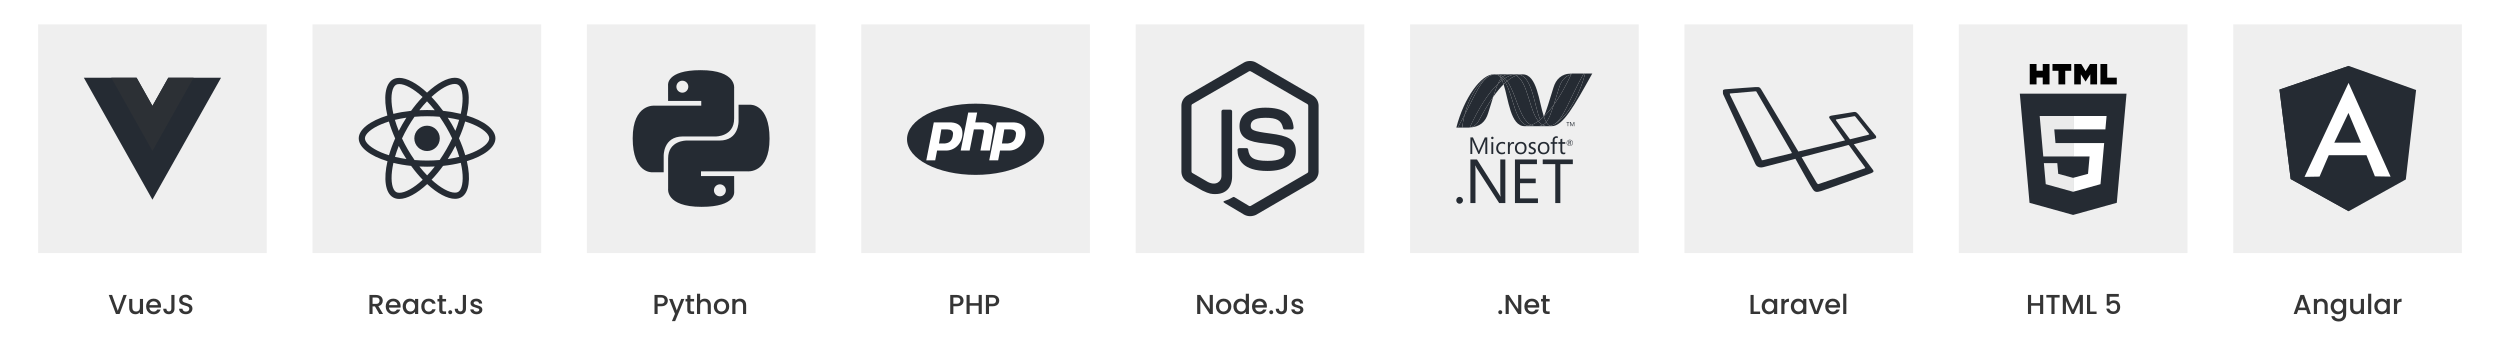 <svg width="1640" height="228" viewBox="0 0 1640 228" fill="none" xmlns="http://www.w3.org/2000/svg">
<rect width="1640" height="228" fill="white"/>
<rect x="25" y="16" width="150" height="150" fill="#EFEFEF"/>
<rect x="205" y="16" width="150" height="150" fill="#EFEFEF"/>
<rect x="385" y="16" width="150" height="150" fill="#EFEFEF"/>
<rect x="565" y="16" width="150" height="150" fill="#EFEFEF"/>
<rect x="745" y="16" width="150" height="150" fill="#EFEFEF"/>
<rect x="925" y="16" width="150" height="150" fill="#EFEFEF"/>
<rect x="1105" y="16" width="150" height="150" fill="#EFEFEF"/>
<rect x="1285" y="16" width="150" height="150" fill="#EFEFEF"/>
<rect x="1465" y="16" width="150" height="150" fill="#EFEFEF"/>
<g clip-path="url(#clip0_60_717)">
<path d="M110.393 51L100 69.475L89.607 51H55L100 131L145 51H110.393Z" fill="#252B33"/>
<path d="M110.393 51L100 69.475L89.607 51H73L100 98.998L127 51H110.393Z" fill="#2C3035"/>
</g>
<path d="M83.132 193.49L78.434 206H76.058L71.342 193.49H73.538L77.246 203.894L80.972 193.49H83.132ZM93.83 196.082V206H91.778V204.83C91.454 205.238 91.028 205.562 90.5 205.802C89.984 206.03 89.432 206.144 88.844 206.144C88.064 206.144 87.362 205.982 86.738 205.658C86.126 205.334 85.64 204.854 85.28 204.218C84.932 203.582 84.758 202.814 84.758 201.914V196.082H86.792V201.608C86.792 202.496 87.014 203.18 87.458 203.66C87.902 204.128 88.508 204.362 89.276 204.362C90.044 204.362 90.65 204.128 91.094 203.66C91.55 203.18 91.778 202.496 91.778 201.608V196.082H93.83ZM105.628 200.798C105.628 201.17 105.604 201.506 105.556 201.806H97.978C98.037 202.598 98.332 203.234 98.859 203.714C99.388 204.194 100.036 204.434 100.804 204.434C101.908 204.434 102.688 203.972 103.144 203.048H105.357C105.058 203.96 104.512 204.71 103.72 205.298C102.94 205.874 101.968 206.162 100.804 206.162C99.856 206.162 99.004 205.952 98.248 205.532C97.504 205.1 96.915 204.5 96.484 203.732C96.064 202.952 95.853 202.052 95.853 201.032C95.853 200.012 96.058 199.118 96.466 198.35C96.885 197.57 97.468 196.97 98.212 196.55C98.968 196.13 99.832 195.92 100.804 195.92C101.74 195.92 102.574 196.124 103.306 196.532C104.038 196.94 104.608 197.516 105.016 198.26C105.424 198.992 105.628 199.838 105.628 200.798ZM103.486 200.15C103.474 199.394 103.204 198.788 102.676 198.332C102.148 197.876 101.494 197.648 100.714 197.648C100.006 197.648 99.4 197.876 98.895 198.332C98.391 198.776 98.091 199.382 97.996 200.15H103.486ZM114.469 193.49V202.508C114.469 203.624 114.127 204.506 113.443 205.154C112.771 205.802 111.883 206.126 110.779 206.126C109.675 206.126 108.781 205.802 108.097 205.154C107.425 204.506 107.089 203.624 107.089 202.508H109.159C109.171 203.06 109.309 203.498 109.573 203.822C109.849 204.146 110.251 204.308 110.779 204.308C111.307 204.308 111.709 204.146 111.985 203.822C112.261 203.486 112.399 203.048 112.399 202.508V193.49H114.469ZM121.929 206.126C121.089 206.126 120.333 205.982 119.661 205.694C118.989 205.394 118.461 204.974 118.077 204.434C117.693 203.894 117.501 203.264 117.501 202.544H119.697C119.745 203.084 119.955 203.528 120.327 203.876C120.711 204.224 121.245 204.398 121.929 204.398C122.637 204.398 123.189 204.23 123.585 203.894C123.981 203.546 124.179 203.102 124.179 202.562C124.179 202.142 124.053 201.8 123.801 201.536C123.561 201.272 123.255 201.068 122.883 200.924C122.523 200.78 122.019 200.624 121.371 200.456C120.555 200.24 119.889 200.024 119.373 199.808C118.869 199.58 118.437 199.232 118.077 198.764C117.717 198.296 117.537 197.672 117.537 196.892C117.537 196.172 117.717 195.542 118.077 195.002C118.437 194.462 118.941 194.048 119.589 193.76C120.237 193.472 120.987 193.328 121.839 193.328C123.051 193.328 124.041 193.634 124.809 194.246C125.589 194.846 126.021 195.674 126.105 196.73H123.837C123.801 196.274 123.585 195.884 123.189 195.56C122.793 195.236 122.271 195.074 121.623 195.074C121.035 195.074 120.555 195.224 120.183 195.524C119.811 195.824 119.625 196.256 119.625 196.82C119.625 197.204 119.739 197.522 119.967 197.774C120.207 198.014 120.507 198.206 120.867 198.35C121.227 198.494 121.719 198.65 122.343 198.818C123.171 199.046 123.843 199.274 124.359 199.502C124.887 199.73 125.331 200.084 125.691 200.564C126.063 201.032 126.249 201.662 126.249 202.454C126.249 203.09 126.075 203.69 125.727 204.254C125.391 204.818 124.893 205.274 124.233 205.622C123.585 205.958 122.817 206.126 121.929 206.126Z" fill="#353535"/>
<path d="M248.848 206L245.968 200.996H244.402V206H242.35V193.49H246.67C247.63 193.49 248.44 193.658 249.1 193.994C249.772 194.33 250.27 194.78 250.594 195.344C250.93 195.908 251.098 196.538 251.098 197.234C251.098 198.05 250.858 198.794 250.378 199.466C249.91 200.126 249.184 200.576 248.2 200.816L251.296 206H248.848ZM244.402 199.358H246.67C247.438 199.358 248.014 199.166 248.398 198.782C248.794 198.398 248.992 197.882 248.992 197.234C248.992 196.586 248.8 196.082 248.416 195.722C248.032 195.35 247.45 195.164 246.67 195.164H244.402V199.358ZM262.813 200.798C262.813 201.17 262.789 201.506 262.741 201.806H255.163C255.223 202.598 255.517 203.234 256.045 203.714C256.573 204.194 257.221 204.434 257.989 204.434C259.093 204.434 259.873 203.972 260.329 203.048H262.543C262.243 203.96 261.697 204.71 260.905 205.298C260.125 205.874 259.153 206.162 257.989 206.162C257.041 206.162 256.189 205.952 255.433 205.532C254.689 205.1 254.101 204.5 253.669 203.732C253.249 202.952 253.039 202.052 253.039 201.032C253.039 200.012 253.243 199.118 253.651 198.35C254.071 197.57 254.653 196.97 255.397 196.55C256.153 196.13 257.017 195.92 257.989 195.92C258.925 195.92 259.759 196.124 260.491 196.532C261.223 196.94 261.793 197.516 262.201 198.26C262.609 198.992 262.813 199.838 262.813 200.798ZM260.671 200.15C260.659 199.394 260.389 198.788 259.861 198.332C259.333 197.876 258.679 197.648 257.899 197.648C257.191 197.648 256.585 197.876 256.081 198.332C255.577 198.776 255.277 199.382 255.181 200.15H260.671ZM264.148 200.996C264.148 200 264.352 199.118 264.76 198.35C265.18 197.582 265.744 196.988 266.452 196.568C267.172 196.136 267.964 195.92 268.828 195.92C269.608 195.92 270.286 196.076 270.862 196.388C271.45 196.688 271.918 197.066 272.266 197.522V196.082H274.336V206H272.266V204.524C271.918 204.992 271.444 205.382 270.844 205.694C270.244 206.006 269.56 206.162 268.792 206.162C267.94 206.162 267.16 205.946 266.452 205.514C265.744 205.07 265.18 204.458 264.76 203.678C264.352 202.886 264.148 201.992 264.148 200.996ZM272.266 201.032C272.266 200.348 272.122 199.754 271.834 199.25C271.558 198.746 271.192 198.362 270.736 198.098C270.28 197.834 269.788 197.702 269.26 197.702C268.732 197.702 268.24 197.834 267.784 198.098C267.328 198.35 266.956 198.728 266.668 199.232C266.392 199.724 266.254 200.312 266.254 200.996C266.254 201.68 266.392 202.28 266.668 202.796C266.956 203.312 267.328 203.708 267.784 203.984C268.252 204.248 268.744 204.38 269.26 204.38C269.788 204.38 270.28 204.248 270.736 203.984C271.192 203.72 271.558 203.336 271.834 202.832C272.122 202.316 272.266 201.716 272.266 201.032ZM276.348 201.032C276.348 200.012 276.552 199.118 276.96 198.35C277.38 197.57 277.956 196.97 278.688 196.55C279.42 196.13 280.26 195.92 281.208 195.92C282.408 195.92 283.398 196.208 284.178 196.784C284.97 197.348 285.504 198.158 285.78 199.214H283.566C283.386 198.722 283.098 198.338 282.702 198.062C282.306 197.786 281.808 197.648 281.208 197.648C280.368 197.648 279.696 197.948 279.192 198.548C278.7 199.136 278.454 199.964 278.454 201.032C278.454 202.1 278.7 202.934 279.192 203.534C279.696 204.134 280.368 204.434 281.208 204.434C282.396 204.434 283.182 203.912 283.566 202.868H285.78C285.492 203.876 284.952 204.68 284.16 205.28C283.368 205.868 282.384 206.162 281.208 206.162C280.26 206.162 279.42 205.952 278.688 205.532C277.956 205.1 277.38 204.5 276.96 203.732C276.552 202.952 276.348 202.052 276.348 201.032ZM290.219 197.756V203.246C290.219 203.618 290.303 203.888 290.471 204.056C290.651 204.212 290.951 204.29 291.371 204.29H292.631V206H291.011C290.087 206 289.379 205.784 288.887 205.352C288.395 204.92 288.149 204.218 288.149 203.246V197.756H286.979V196.082H288.149V193.616H290.219V196.082H292.631V197.756H290.219ZM295.35 206.126C294.978 206.126 294.666 206 294.414 205.748C294.162 205.496 294.036 205.184 294.036 204.812C294.036 204.44 294.162 204.128 294.414 203.876C294.666 203.624 294.978 203.498 295.35 203.498C295.71 203.498 296.016 203.624 296.268 203.876C296.52 204.128 296.646 204.44 296.646 204.812C296.646 205.184 296.52 205.496 296.268 205.748C296.016 206 295.71 206.126 295.35 206.126ZM305.686 193.49V202.508C305.686 203.624 305.344 204.506 304.66 205.154C303.988 205.802 303.1 206.126 301.996 206.126C300.892 206.126 299.998 205.802 299.314 205.154C298.642 204.506 298.306 203.624 298.306 202.508H300.376C300.388 203.06 300.526 203.498 300.79 203.822C301.066 204.146 301.468 204.308 301.996 204.308C302.524 204.308 302.926 204.146 303.202 203.822C303.478 203.486 303.616 203.048 303.616 202.508V193.49H305.686ZM312.624 206.162C311.844 206.162 311.142 206.024 310.518 205.748C309.906 205.46 309.42 205.076 309.06 204.596C308.7 204.104 308.508 203.558 308.484 202.958H310.608C310.644 203.378 310.842 203.732 311.202 204.02C311.574 204.296 312.036 204.434 312.588 204.434C313.164 204.434 313.608 204.326 313.92 204.11C314.244 203.882 314.406 203.594 314.406 203.246C314.406 202.874 314.226 202.598 313.866 202.418C313.518 202.238 312.96 202.04 312.192 201.824C311.448 201.62 310.842 201.422 310.374 201.23C309.906 201.038 309.498 200.744 309.15 200.348C308.814 199.952 308.646 199.43 308.646 198.782C308.646 198.254 308.802 197.774 309.114 197.342C309.426 196.898 309.87 196.55 310.446 196.298C311.034 196.046 311.706 195.92 312.462 195.92C313.59 195.92 314.496 196.208 315.18 196.784C315.876 197.348 316.248 198.122 316.296 199.106H314.244C314.208 198.662 314.028 198.308 313.704 198.044C313.38 197.78 312.942 197.648 312.39 197.648C311.85 197.648 311.436 197.75 311.148 197.954C310.86 198.158 310.716 198.428 310.716 198.764C310.716 199.028 310.812 199.25 311.004 199.43C311.196 199.61 311.43 199.754 311.706 199.862C311.982 199.958 312.39 200.084 312.93 200.24C313.65 200.432 314.238 200.63 314.694 200.834C315.162 201.026 315.564 201.314 315.9 201.698C316.236 202.082 316.41 202.592 316.422 203.228C316.422 203.792 316.266 204.296 315.954 204.74C315.642 205.184 315.198 205.532 314.622 205.784C314.058 206.036 313.392 206.162 312.624 206.162Z" fill="#353535"/>
<path d="M438.098 197.216C438.098 197.852 437.948 198.452 437.648 199.016C437.348 199.58 436.868 200.042 436.208 200.402C435.548 200.75 434.702 200.924 433.67 200.924H431.402V206H429.35V193.49H433.67C434.63 193.49 435.44 193.658 436.1 193.994C436.772 194.318 437.27 194.762 437.594 195.326C437.93 195.89 438.098 196.52 438.098 197.216ZM433.67 199.25C434.45 199.25 435.032 199.076 435.416 198.728C435.8 198.368 435.992 197.864 435.992 197.216C435.992 195.848 435.218 195.164 433.67 195.164H431.402V199.25H433.67ZM448.983 196.082L442.899 210.662H440.775L442.791 205.838L438.885 196.082H441.171L443.961 203.642L446.859 196.082H448.983ZM452.926 197.756V203.246C452.926 203.618 453.01 203.888 453.178 204.056C453.358 204.212 453.658 204.29 454.078 204.29H455.338V206H453.718C452.794 206 452.086 205.784 451.594 205.352C451.102 204.92 450.856 204.218 450.856 203.246V197.756H449.686V196.082H450.856V193.616H452.926V196.082H455.338V197.756H452.926ZM462.359 195.92C463.115 195.92 463.787 196.082 464.375 196.406C464.975 196.73 465.443 197.21 465.779 197.846C466.127 198.482 466.301 199.25 466.301 200.15V206H464.267V200.456C464.267 199.568 464.045 198.89 463.601 198.422C463.157 197.942 462.551 197.702 461.783 197.702C461.015 197.702 460.403 197.942 459.947 198.422C459.503 198.89 459.281 199.568 459.281 200.456V206H457.229V192.68H459.281V197.234C459.629 196.814 460.067 196.49 460.595 196.262C461.135 196.034 461.723 195.92 462.359 195.92ZM473.22 206.162C472.284 206.162 471.438 205.952 470.682 205.532C469.926 205.1 469.332 204.5 468.9 203.732C468.468 202.952 468.252 202.052 468.252 201.032C468.252 200.024 468.474 199.13 468.918 198.35C469.362 197.57 469.968 196.97 470.736 196.55C471.504 196.13 472.362 195.92 473.31 195.92C474.258 195.92 475.116 196.13 475.884 196.55C476.652 196.97 477.258 197.57 477.702 198.35C478.146 199.13 478.368 200.024 478.368 201.032C478.368 202.04 478.14 202.934 477.684 203.714C477.228 204.494 476.604 205.1 475.812 205.532C475.032 205.952 474.168 206.162 473.22 206.162ZM473.22 204.38C473.748 204.38 474.24 204.254 474.696 204.002C475.164 203.75 475.542 203.372 475.83 202.868C476.118 202.364 476.262 201.752 476.262 201.032C476.262 200.312 476.124 199.706 475.848 199.214C475.572 198.71 475.206 198.332 474.75 198.08C474.294 197.828 473.802 197.702 473.274 197.702C472.746 197.702 472.254 197.828 471.798 198.08C471.354 198.332 471 198.71 470.736 199.214C470.472 199.706 470.34 200.312 470.34 201.032C470.34 202.1 470.61 202.928 471.15 203.516C471.702 204.092 472.392 204.38 473.22 204.38ZM485.401 195.92C486.181 195.92 486.877 196.082 487.489 196.406C488.113 196.73 488.599 197.21 488.947 197.846C489.295 198.482 489.469 199.25 489.469 200.15V206H487.435V200.456C487.435 199.568 487.213 198.89 486.769 198.422C486.325 197.942 485.719 197.702 484.951 197.702C484.183 197.702 483.571 197.942 483.115 198.422C482.671 198.89 482.449 199.568 482.449 200.456V206H480.397V196.082H482.449V197.216C482.785 196.808 483.211 196.49 483.727 196.262C484.255 196.034 484.813 195.92 485.401 195.92Z" fill="#353535"/>
<path d="M632.098 197.216C632.098 197.852 631.948 198.452 631.648 199.016C631.348 199.58 630.868 200.042 630.208 200.402C629.548 200.75 628.702 200.924 627.67 200.924H625.402V206H623.35V193.49H627.67C628.63 193.49 629.44 193.658 630.1 193.994C630.772 194.318 631.27 194.762 631.594 195.326C631.93 195.89 632.098 196.52 632.098 197.216ZM627.67 199.25C628.45 199.25 629.032 199.076 629.416 198.728C629.8 198.368 629.992 197.864 629.992 197.216C629.992 195.848 629.218 195.164 627.67 195.164H625.402V199.25H627.67ZM644.045 193.49V206H641.993V200.528H636.107V206H634.055V193.49H636.107V198.854H641.993V193.49H644.045ZM655.494 197.216C655.494 197.852 655.344 198.452 655.044 199.016C654.744 199.58 654.264 200.042 653.604 200.402C652.944 200.75 652.098 200.924 651.066 200.924H648.798V206H646.746V193.49H651.066C652.026 193.49 652.836 193.658 653.496 193.994C654.168 194.318 654.666 194.762 654.99 195.326C655.326 195.89 655.494 196.52 655.494 197.216ZM651.066 199.25C651.846 199.25 652.428 199.076 652.812 198.728C653.196 198.368 653.388 197.864 653.388 197.216C653.388 195.848 652.614 195.164 651.066 195.164H648.798V199.25H651.066Z" fill="#353535"/>
<path d="M795.628 206H793.576L787.402 196.658V206H785.35V193.472H787.402L793.576 202.796V193.472H795.628V206ZM802.625 206.162C801.689 206.162 800.843 205.952 800.087 205.532C799.331 205.1 798.737 204.5 798.305 203.732C797.873 202.952 797.657 202.052 797.657 201.032C797.657 200.024 797.879 199.13 798.323 198.35C798.767 197.57 799.373 196.97 800.141 196.55C800.909 196.13 801.767 195.92 802.715 195.92C803.663 195.92 804.521 196.13 805.289 196.55C806.057 196.97 806.663 197.57 807.107 198.35C807.551 199.13 807.773 200.024 807.773 201.032C807.773 202.04 807.545 202.934 807.089 203.714C806.633 204.494 806.009 205.1 805.217 205.532C804.437 205.952 803.573 206.162 802.625 206.162ZM802.625 204.38C803.153 204.38 803.645 204.254 804.101 204.002C804.569 203.75 804.947 203.372 805.235 202.868C805.523 202.364 805.667 201.752 805.667 201.032C805.667 200.312 805.529 199.706 805.253 199.214C804.977 198.71 804.611 198.332 804.155 198.08C803.699 197.828 803.207 197.702 802.679 197.702C802.151 197.702 801.659 197.828 801.203 198.08C800.759 198.332 800.405 198.71 800.141 199.214C799.877 199.706 799.745 200.312 799.745 201.032C799.745 202.1 800.015 202.928 800.555 203.516C801.107 204.092 801.797 204.38 802.625 204.38ZM809.117 200.996C809.117 200 809.321 199.118 809.729 198.35C810.149 197.582 810.713 196.988 811.421 196.568C812.141 196.136 812.939 195.92 813.815 195.92C814.463 195.92 815.099 196.064 815.723 196.352C816.359 196.628 816.863 197 817.235 197.468V192.68H819.305V206H817.235V204.506C816.899 204.986 816.431 205.382 815.831 205.694C815.243 206.006 814.565 206.162 813.797 206.162C812.933 206.162 812.141 205.946 811.421 205.514C810.713 205.07 810.149 204.458 809.729 203.678C809.321 202.886 809.117 201.992 809.117 200.996ZM817.235 201.032C817.235 200.348 817.091 199.754 816.803 199.25C816.527 198.746 816.161 198.362 815.705 198.098C815.249 197.834 814.757 197.702 814.229 197.702C813.701 197.702 813.209 197.834 812.753 198.098C812.297 198.35 811.925 198.728 811.637 199.232C811.361 199.724 811.223 200.312 811.223 200.996C811.223 201.68 811.361 202.28 811.637 202.796C811.925 203.312 812.297 203.708 812.753 203.984C813.221 204.248 813.713 204.38 814.229 204.38C814.757 204.38 815.249 204.248 815.705 203.984C816.161 203.72 816.527 203.336 816.803 202.832C817.091 202.316 817.235 201.716 817.235 201.032ZM831.09 200.798C831.09 201.17 831.066 201.506 831.018 201.806H823.44C823.5 202.598 823.794 203.234 824.322 203.714C824.85 204.194 825.498 204.434 826.266 204.434C827.37 204.434 828.15 203.972 828.606 203.048H830.82C830.52 203.96 829.974 204.71 829.182 205.298C828.402 205.874 827.43 206.162 826.266 206.162C825.318 206.162 824.466 205.952 823.71 205.532C822.966 205.1 822.378 204.5 821.946 203.732C821.526 202.952 821.316 202.052 821.316 201.032C821.316 200.012 821.52 199.118 821.928 198.35C822.348 197.57 822.93 196.97 823.674 196.55C824.43 196.13 825.294 195.92 826.266 195.92C827.202 195.92 828.036 196.124 828.768 196.532C829.5 196.94 830.07 197.516 830.478 198.26C830.886 198.992 831.09 199.838 831.09 200.798ZM828.948 200.15C828.936 199.394 828.666 198.788 828.138 198.332C827.61 197.876 826.956 197.648 826.176 197.648C825.468 197.648 824.862 197.876 824.358 198.332C823.854 198.776 823.554 199.382 823.458 200.15H828.948ZM833.938 206.126C833.566 206.126 833.254 206 833.002 205.748C832.75 205.496 832.624 205.184 832.624 204.812C832.624 204.44 832.75 204.128 833.002 203.876C833.254 203.624 833.566 203.498 833.938 203.498C834.298 203.498 834.604 203.624 834.856 203.876C835.108 204.128 835.234 204.44 835.234 204.812C835.234 205.184 835.108 205.496 834.856 205.748C834.604 206 834.298 206.126 833.938 206.126ZM844.274 193.49V202.508C844.274 203.624 843.932 204.506 843.248 205.154C842.576 205.802 841.688 206.126 840.584 206.126C839.48 206.126 838.586 205.802 837.902 205.154C837.23 204.506 836.894 203.624 836.894 202.508H838.964C838.976 203.06 839.114 203.498 839.378 203.822C839.654 204.146 840.056 204.308 840.584 204.308C841.112 204.308 841.514 204.146 841.79 203.822C842.066 203.486 842.204 203.048 842.204 202.508V193.49H844.274ZM851.212 206.162C850.432 206.162 849.73 206.024 849.106 205.748C848.494 205.46 848.008 205.076 847.648 204.596C847.288 204.104 847.096 203.558 847.072 202.958H849.196C849.232 203.378 849.43 203.732 849.79 204.02C850.162 204.296 850.624 204.434 851.176 204.434C851.752 204.434 852.196 204.326 852.508 204.11C852.832 203.882 852.994 203.594 852.994 203.246C852.994 202.874 852.814 202.598 852.454 202.418C852.106 202.238 851.548 202.04 850.78 201.824C850.036 201.62 849.43 201.422 848.962 201.23C848.494 201.038 848.086 200.744 847.738 200.348C847.402 199.952 847.234 199.43 847.234 198.782C847.234 198.254 847.39 197.774 847.702 197.342C848.014 196.898 848.458 196.55 849.034 196.298C849.622 196.046 850.294 195.92 851.05 195.92C852.178 195.92 853.084 196.208 853.768 196.784C854.464 197.348 854.836 198.122 854.884 199.106H852.832C852.796 198.662 852.616 198.308 852.292 198.044C851.968 197.78 851.53 197.648 850.978 197.648C850.438 197.648 850.024 197.75 849.736 197.954C849.448 198.158 849.304 198.428 849.304 198.764C849.304 199.028 849.4 199.25 849.592 199.43C849.784 199.61 850.018 199.754 850.294 199.862C850.57 199.958 850.978 200.084 851.518 200.24C852.238 200.432 852.826 200.63 853.282 200.834C853.75 201.026 854.152 201.314 854.488 201.698C854.824 202.082 854.998 202.592 855.01 203.228C855.01 203.792 854.854 204.296 854.542 204.74C854.23 205.184 853.786 205.532 853.21 205.784C852.646 206.036 851.98 206.162 851.212 206.162Z" fill="#353535"/>
<path d="M984.178 206.126C983.806 206.126 983.494 206 983.242 205.748C982.99 205.496 982.864 205.184 982.864 204.812C982.864 204.44 982.99 204.128 983.242 203.876C983.494 203.624 983.806 203.498 984.178 203.498C984.538 203.498 984.844 203.624 985.096 203.876C985.348 204.128 985.474 204.44 985.474 204.812C985.474 205.184 985.348 205.496 985.096 205.748C984.844 206 984.538 206.126 984.178 206.126ZM997.97 206H995.918L989.744 196.658V206H987.692V193.472H989.744L995.918 202.796V193.472H997.97V206ZM1009.75 200.798C1009.75 201.17 1009.73 201.506 1009.68 201.806H1002.1C1002.16 202.598 1002.46 203.234 1002.99 203.714C1003.51 204.194 1004.16 204.434 1004.93 204.434C1006.03 204.434 1006.81 203.972 1007.27 203.048H1009.48C1009.18 203.96 1008.64 204.71 1007.85 205.298C1007.07 205.874 1006.09 206.162 1004.93 206.162C1003.98 206.162 1003.13 205.952 1002.37 205.532C1001.63 205.1 1001.04 204.5 1000.61 203.732C1000.19 202.952 999.98 202.052 999.98 201.032C999.98 200.012 1000.18 199.118 1000.59 198.35C1001.01 197.57 1001.59 196.97 1002.34 196.55C1003.09 196.13 1003.96 195.92 1004.93 195.92C1005.87 195.92 1006.7 196.124 1007.43 196.532C1008.16 196.94 1008.73 197.516 1009.14 198.26C1009.55 198.992 1009.75 199.838 1009.75 200.798ZM1007.61 200.15C1007.6 199.394 1007.33 198.788 1006.8 198.332C1006.27 197.876 1005.62 197.648 1004.84 197.648C1004.13 197.648 1003.53 197.876 1003.02 198.332C1002.52 198.776 1002.22 199.382 1002.12 200.15H1007.61ZM1014.17 197.756V203.246C1014.17 203.618 1014.25 203.888 1014.42 204.056C1014.6 204.212 1014.9 204.29 1015.32 204.29H1016.58V206H1014.96C1014.04 206 1013.33 205.784 1012.84 205.352C1012.34 204.92 1012.1 204.218 1012.1 203.246V197.756H1010.93V196.082H1012.1V193.616H1014.17V196.082H1016.58V197.756H1014.17Z" fill="#353535"/>
<path d="M1150.4 204.344H1154.63V206H1148.35V193.49H1150.4V204.344ZM1155.66 200.996C1155.66 200 1155.87 199.118 1156.28 198.35C1156.7 197.582 1157.26 196.988 1157.97 196.568C1158.69 196.136 1159.48 195.92 1160.34 195.92C1161.12 195.92 1161.8 196.076 1162.38 196.388C1162.97 196.688 1163.43 197.066 1163.78 197.522V196.082H1165.85V206H1163.78V204.524C1163.43 204.992 1162.96 205.382 1162.36 205.694C1161.76 206.006 1161.08 206.162 1160.31 206.162C1159.46 206.162 1158.68 205.946 1157.97 205.514C1157.26 205.07 1156.7 204.458 1156.28 203.678C1155.87 202.886 1155.66 201.992 1155.66 200.996ZM1163.78 201.032C1163.78 200.348 1163.64 199.754 1163.35 199.25C1163.07 198.746 1162.71 198.362 1162.25 198.098C1161.8 197.834 1161.3 197.702 1160.78 197.702C1160.25 197.702 1159.76 197.834 1159.3 198.098C1158.84 198.35 1158.47 198.728 1158.18 199.232C1157.91 199.724 1157.77 200.312 1157.77 200.996C1157.77 201.68 1157.91 202.28 1158.18 202.796C1158.47 203.312 1158.84 203.708 1159.3 203.984C1159.77 204.248 1160.26 204.38 1160.78 204.38C1161.3 204.38 1161.8 204.248 1162.25 203.984C1162.71 203.72 1163.07 203.336 1163.35 202.832C1163.64 202.316 1163.78 201.716 1163.78 201.032ZM1170.6 197.522C1170.9 197.018 1171.3 196.628 1171.79 196.352C1172.29 196.064 1172.89 195.92 1173.57 195.92V198.044H1173.05C1172.24 198.044 1171.63 198.248 1171.21 198.656C1170.8 199.064 1170.6 199.772 1170.6 200.78V206H1168.55V196.082H1170.6V197.522ZM1174.77 200.996C1174.77 200 1174.98 199.118 1175.38 198.35C1175.8 197.582 1176.37 196.988 1177.08 196.568C1177.8 196.136 1178.59 195.92 1179.45 195.92C1180.23 195.92 1180.91 196.076 1181.49 196.388C1182.07 196.688 1182.54 197.066 1182.89 197.522V196.082H1184.96V206H1182.89V204.524C1182.54 204.992 1182.07 205.382 1181.47 205.694C1180.87 206.006 1180.18 206.162 1179.42 206.162C1178.56 206.162 1177.78 205.946 1177.08 205.514C1176.37 205.07 1175.8 204.458 1175.38 203.678C1174.98 202.886 1174.77 201.992 1174.77 200.996ZM1182.89 201.032C1182.89 200.348 1182.75 199.754 1182.46 199.25C1182.18 198.746 1181.82 198.362 1181.36 198.098C1180.9 197.834 1180.41 197.702 1179.88 197.702C1179.36 197.702 1178.86 197.834 1178.41 198.098C1177.95 198.35 1177.58 198.728 1177.29 199.232C1177.02 199.724 1176.88 200.312 1176.88 200.996C1176.88 201.68 1177.02 202.28 1177.29 202.796C1177.58 203.312 1177.95 203.708 1178.41 203.984C1178.88 204.248 1179.37 204.38 1179.88 204.38C1180.41 204.38 1180.9 204.248 1181.36 203.984C1181.82 203.72 1182.18 203.336 1182.46 202.832C1182.75 202.316 1182.89 201.716 1182.89 201.032ZM1191.49 204.164L1194.3 196.082H1196.47L1192.69 206H1190.25L1186.48 196.082H1188.68L1191.49 204.164ZM1207.12 200.798C1207.12 201.17 1207.09 201.506 1207.04 201.806H1199.47C1199.53 202.598 1199.82 203.234 1200.35 203.714C1200.88 204.194 1201.52 204.434 1202.29 204.434C1203.4 204.434 1204.18 203.972 1204.63 203.048H1206.85C1206.55 203.96 1206 204.71 1205.21 205.298C1204.43 205.874 1203.46 206.162 1202.29 206.162C1201.34 206.162 1200.49 205.952 1199.74 205.532C1198.99 205.1 1198.4 204.5 1197.97 203.732C1197.55 202.952 1197.34 202.052 1197.34 201.032C1197.34 200.012 1197.55 199.118 1197.95 198.35C1198.37 197.57 1198.96 196.97 1199.7 196.55C1200.46 196.13 1201.32 195.92 1202.29 195.92C1203.23 195.92 1204.06 196.124 1204.79 196.532C1205.53 196.94 1206.1 197.516 1206.5 198.26C1206.91 198.992 1207.12 199.838 1207.12 200.798ZM1204.97 200.15C1204.96 199.394 1204.69 198.788 1204.16 198.332C1203.64 197.876 1202.98 197.648 1202.2 197.648C1201.49 197.648 1200.89 197.876 1200.38 198.332C1199.88 198.776 1199.58 199.382 1199.48 200.15H1204.97ZM1211.19 192.68V206H1209.14V192.68H1211.19Z" fill="#353535"/>
<path d="M1340.34 193.49V206H1338.29V200.528H1332.4V206H1330.35V193.49H1332.4V198.854H1338.29V193.49H1340.34ZM1351.12 193.49V195.164H1347.79V206H1345.74V195.164H1342.39V193.49H1351.12ZM1366.38 193.49V206H1364.33V197.432L1360.51 206H1359.09L1355.25 197.432V206H1353.2V193.49H1355.42L1359.81 203.3L1364.18 193.49H1366.38ZM1371.13 204.344H1375.36V206H1369.07V193.49H1371.13V204.344ZM1389.94 194.642H1383.91V198.224C1384.16 197.888 1384.53 197.606 1385.02 197.378C1385.53 197.15 1386.06 197.036 1386.63 197.036C1387.63 197.036 1388.45 197.252 1389.07 197.684C1389.71 198.116 1390.16 198.662 1390.42 199.322C1390.7 199.982 1390.84 200.678 1390.84 201.41C1390.84 202.298 1390.66 203.09 1390.32 203.786C1389.98 204.47 1389.47 205.01 1388.79 205.406C1388.11 205.802 1387.29 206 1386.3 206C1384.99 206 1383.94 205.676 1383.15 205.028C1382.36 204.38 1381.89 203.522 1381.73 202.454H1383.73C1383.86 203.018 1384.15 203.468 1384.61 203.804C1385.07 204.128 1385.64 204.29 1386.32 204.29C1387.17 204.29 1387.81 204.032 1388.23 203.516C1388.66 203 1388.88 202.316 1388.88 201.464C1388.88 200.6 1388.66 199.94 1388.23 199.484C1387.8 199.016 1387.16 198.782 1386.32 198.782C1385.73 198.782 1385.23 198.932 1384.83 199.232C1384.43 199.52 1384.14 199.916 1383.96 200.42H1382.02V192.842H1389.94V194.642Z" fill="#353535"/>
<path d="M1512.89 203.444H1507.65L1506.75 206H1504.61L1509.09 193.472H1511.47L1515.95 206H1513.79L1512.89 203.444ZM1512.32 201.77L1510.28 195.956L1508.23 201.77H1512.32ZM1522.9 195.92C1523.68 195.92 1524.38 196.082 1524.99 196.406C1525.62 196.73 1526.1 197.21 1526.45 197.846C1526.8 198.482 1526.97 199.25 1526.97 200.15V206H1524.94V200.456C1524.94 199.568 1524.72 198.89 1524.27 198.422C1523.83 197.942 1523.22 197.702 1522.45 197.702C1521.69 197.702 1521.07 197.942 1520.62 198.422C1520.17 198.89 1519.95 199.568 1519.95 200.456V206H1517.9V196.082H1519.95V197.216C1520.29 196.808 1520.71 196.49 1521.23 196.262C1521.76 196.034 1522.32 195.92 1522.9 195.92ZM1533.59 195.92C1534.35 195.92 1535.03 196.076 1535.62 196.388C1536.22 196.688 1536.69 197.066 1537.02 197.522V196.082H1539.09V206.162C1539.09 207.074 1538.9 207.884 1538.52 208.592C1538.13 209.312 1537.58 209.876 1536.84 210.284C1536.12 210.692 1535.26 210.896 1534.25 210.896C1532.91 210.896 1531.79 210.578 1530.9 209.942C1530.02 209.318 1529.51 208.466 1529.39 207.386H1531.43C1531.58 207.902 1531.91 208.316 1532.42 208.628C1532.93 208.952 1533.54 209.114 1534.25 209.114C1535.08 209.114 1535.75 208.862 1536.25 208.358C1536.77 207.854 1537.02 207.122 1537.02 206.162V204.506C1536.68 204.974 1536.2 205.37 1535.6 205.694C1535.01 206.006 1534.34 206.162 1533.59 206.162C1532.72 206.162 1531.93 205.946 1531.21 205.514C1530.5 205.07 1529.94 204.458 1529.52 203.678C1529.11 202.886 1528.91 201.992 1528.91 200.996C1528.91 200 1529.11 199.118 1529.52 198.35C1529.94 197.582 1530.5 196.988 1531.21 196.568C1531.93 196.136 1532.72 195.92 1533.59 195.92ZM1537.02 201.032C1537.02 200.348 1536.88 199.754 1536.59 199.25C1536.32 198.746 1535.95 198.362 1535.49 198.098C1535.04 197.834 1534.55 197.702 1534.02 197.702C1533.49 197.702 1533 197.834 1532.54 198.098C1532.09 198.35 1531.71 198.728 1531.43 199.232C1531.15 199.724 1531.01 200.312 1531.01 200.996C1531.01 201.68 1531.15 202.28 1531.43 202.796C1531.71 203.312 1532.09 203.708 1532.54 203.984C1533.01 204.248 1533.5 204.38 1534.02 204.38C1534.55 204.38 1535.04 204.248 1535.49 203.984C1535.95 203.72 1536.32 203.336 1536.59 202.832C1536.88 202.316 1537.02 201.716 1537.02 201.032ZM1550.77 196.082V206H1548.72V204.83C1548.4 205.238 1547.97 205.562 1547.44 205.802C1546.93 206.03 1546.37 206.144 1545.79 206.144C1545.01 206.144 1544.3 205.982 1543.68 205.658C1543.07 205.334 1542.58 204.854 1542.22 204.218C1541.87 203.582 1541.7 202.814 1541.7 201.914V196.082H1543.73V201.608C1543.73 202.496 1543.96 203.18 1544.4 203.66C1544.84 204.128 1545.45 204.362 1546.22 204.362C1546.99 204.362 1547.59 204.128 1548.04 203.66C1548.49 203.18 1548.72 202.496 1548.72 201.608V196.082H1550.77ZM1555.53 192.68V206H1553.48V192.68H1555.53ZM1557.54 200.996C1557.54 200 1557.75 199.118 1558.15 198.35C1558.57 197.582 1559.14 196.988 1559.85 196.568C1560.57 196.136 1561.36 195.92 1562.22 195.92C1563 195.92 1563.68 196.076 1564.26 196.388C1564.84 196.688 1565.31 197.066 1565.66 197.522V196.082H1567.73V206H1565.66V204.524C1565.31 204.992 1564.84 205.382 1564.24 205.694C1563.64 206.006 1562.95 206.162 1562.19 206.162C1561.33 206.162 1560.55 205.946 1559.85 205.514C1559.14 205.07 1558.57 204.458 1558.15 203.678C1557.75 202.886 1557.54 201.992 1557.54 200.996ZM1565.66 201.032C1565.66 200.348 1565.52 199.754 1565.23 199.25C1564.95 198.746 1564.59 198.362 1564.13 198.098C1563.67 197.834 1563.18 197.702 1562.65 197.702C1562.13 197.702 1561.63 197.834 1561.18 198.098C1560.72 198.35 1560.35 198.728 1560.06 199.232C1559.79 199.724 1559.65 200.312 1559.65 200.996C1559.65 201.68 1559.79 202.28 1560.06 202.796C1560.35 203.312 1560.72 203.708 1561.18 203.984C1561.65 204.248 1562.14 204.38 1562.65 204.38C1563.18 204.38 1563.67 204.248 1564.13 203.984C1564.59 203.72 1564.95 203.336 1565.23 202.832C1565.52 202.316 1565.66 201.716 1565.66 201.032ZM1572.48 197.522C1572.78 197.018 1573.17 196.628 1573.66 196.352C1574.17 196.064 1574.76 195.92 1575.45 195.92V198.044H1574.92C1574.12 198.044 1573.51 198.248 1573.09 198.656C1572.68 199.064 1572.48 199.772 1572.48 200.78V206H1570.42V196.082H1572.48V197.522Z" fill="#353535"/>
<g clip-path="url(#clip1_60_717)">
<path d="M325 90.766C325 84.852 317.561 79.248 306.156 75.772C308.788 64.2 307.618 54.992 302.464 52.044C301.276 51.353 299.887 51.026 298.37 51.026V55.083C299.211 55.083 299.887 55.247 300.453 55.556C302.939 56.976 304.017 62.38 303.177 69.331C302.976 71.041 302.647 72.843 302.245 74.68C298.662 73.807 294.751 73.134 290.638 72.697C288.171 69.331 285.612 66.274 283.035 63.599C288.994 58.086 294.586 55.065 298.388 55.065V51.007C293.362 51.007 286.782 54.574 280.129 60.76C273.476 54.61 266.896 51.08 261.87 51.08V55.138C265.653 55.138 271.264 58.14 277.223 63.617C274.664 66.292 272.105 69.331 269.674 72.697C265.544 73.134 261.632 73.807 258.05 74.699C257.63 72.879 257.319 71.114 257.1 69.422C256.24 62.471 257.301 57.067 259.768 55.629C260.316 55.302 261.029 55.156 261.87 55.156V51.098C260.335 51.098 258.946 51.426 257.739 52.117C252.603 55.065 251.452 64.254 254.102 75.79C242.734 79.284 235.331 84.87 235.331 90.766C235.331 96.68 242.77 102.284 254.175 105.759C251.543 117.332 252.713 126.539 257.867 129.487C259.055 130.179 260.444 130.506 261.98 130.506C267.006 130.506 273.586 126.94 280.239 120.753C286.892 126.903 293.471 130.433 298.498 130.433C300.033 130.433 301.422 130.106 302.628 129.414C307.764 126.467 308.916 117.278 306.266 105.741C317.598 102.266 325 96.661 325 90.766ZM301.203 78.629C300.527 80.976 299.686 83.396 298.735 85.817C297.986 84.361 297.2 82.905 296.341 81.45C295.5 79.994 294.605 78.575 293.709 77.192C296.304 77.574 298.808 78.047 301.203 78.629ZM292.832 98.008C291.406 100.464 289.944 102.794 288.427 104.959C285.704 105.195 282.944 105.323 280.166 105.323C277.406 105.323 274.646 105.195 271.941 104.977C270.424 102.812 268.943 100.501 267.518 98.062C266.129 95.679 264.867 93.259 263.716 90.82C264.849 88.382 266.129 85.944 267.499 83.56C268.925 81.104 270.387 78.775 271.904 76.609C274.627 76.373 277.387 76.245 280.166 76.245C282.925 76.245 285.685 76.373 288.39 76.591C289.907 78.756 291.388 81.067 292.813 83.506C294.203 85.889 295.464 88.309 296.615 90.748C295.464 93.186 294.203 95.624 292.832 98.008ZM298.735 95.642C299.722 98.081 300.563 100.519 301.258 102.884C298.863 103.467 296.341 103.958 293.727 104.34C294.623 102.939 295.519 101.502 296.359 100.028C297.2 98.572 297.986 97.098 298.735 95.642ZM280.202 115.058C278.502 113.311 276.803 111.364 275.121 109.235C276.766 109.308 278.447 109.362 280.147 109.362C281.865 109.362 283.565 109.326 285.228 109.235C283.583 111.364 281.884 113.311 280.202 115.058ZM266.604 104.34C264.008 103.958 261.504 103.485 259.11 102.903C259.786 100.555 260.627 98.135 261.577 95.715C262.327 97.171 263.113 98.627 263.972 100.082C264.831 101.538 265.708 102.957 266.604 104.34ZM280.111 66.474C281.811 68.221 283.51 70.168 285.192 72.297C283.547 72.224 281.865 72.169 280.166 72.169C278.448 72.169 276.748 72.206 275.084 72.297C276.729 70.168 278.429 68.221 280.111 66.474ZM266.585 77.192C265.69 78.593 264.794 80.03 263.953 81.504C263.113 82.96 262.327 84.415 261.577 85.871C260.59 83.433 259.75 80.995 259.055 78.629C261.449 78.065 263.972 77.574 266.585 77.192ZM250.044 99.973C243.574 97.225 239.389 93.623 239.389 90.766C239.389 87.909 243.574 84.288 250.044 81.559C251.616 80.885 253.334 80.285 255.107 79.721C256.149 83.287 257.52 86.999 259.22 90.802C257.538 94.587 256.186 98.281 255.162 101.829C253.353 101.265 251.635 100.646 250.044 99.973ZM259.878 125.975C257.392 124.556 256.314 119.152 257.154 112.201C257.355 110.49 257.684 108.689 258.086 106.851C261.669 107.725 265.58 108.398 269.693 108.835C272.16 112.201 274.719 115.258 277.296 117.933C271.338 123.446 265.745 126.467 261.943 126.467C261.121 126.448 260.426 126.285 259.878 125.975ZM303.232 112.11C304.091 119.061 303.031 124.465 300.563 125.903C300.015 126.23 299.302 126.376 298.461 126.376C294.678 126.376 289.067 123.373 283.108 117.896C285.667 115.221 288.226 112.183 290.657 108.816C294.787 108.38 298.699 107.707 302.281 106.815C302.702 108.653 303.031 110.418 303.232 112.11ZM310.268 99.973C308.697 100.646 306.978 101.247 305.206 101.811C304.164 98.245 302.793 94.532 301.093 90.73C302.775 86.945 304.127 83.251 305.151 79.703C306.96 80.267 308.678 80.885 310.287 81.559C316.757 84.306 320.942 87.909 320.942 90.766C320.924 93.623 316.738 97.244 310.268 99.973Z" fill="#252B33"/>
<path d="M280.146 99.081C284.759 99.081 288.499 95.358 288.499 90.766C288.499 86.173 284.759 82.45 280.146 82.45C275.533 82.45 271.793 86.173 271.793 90.766C271.793 95.358 275.533 99.081 280.146 99.081Z" fill="#252B33"/>
</g>
<g clip-path="url(#clip2_60_717)">
<path d="M459.615 46.025C436.824 46.025 438.247 55.948 438.247 55.948L438.273 66.229H460.021V69.315H429.635C429.635 69.315 415.051 67.655 415.051 90.742C415.051 113.831 427.78 113.012 427.78 113.012H435.376V102.298C435.376 102.298 434.967 89.518 447.902 89.518H469.473C469.473 89.518 481.592 89.715 481.592 77.758V57.989C481.592 57.989 483.432 46.025 459.615 46.025ZM447.623 52.939C448.137 52.938 448.646 53.04 449.12 53.237C449.595 53.434 450.027 53.724 450.39 54.088C450.754 54.453 451.042 54.886 451.238 55.363C451.435 55.84 451.536 56.351 451.535 56.867C451.536 57.383 451.435 57.894 451.238 58.371C451.042 58.848 450.754 59.281 450.39 59.646C450.027 60.011 449.595 60.3 449.12 60.497C448.646 60.694 448.137 60.796 447.623 60.795C447.109 60.796 446.6 60.694 446.125 60.497C445.65 60.3 445.218 60.011 444.855 59.646C444.492 59.281 444.204 58.848 444.007 58.371C443.811 57.894 443.71 57.383 443.71 56.867C443.71 56.351 443.811 55.84 444.007 55.363C444.204 54.886 444.492 54.453 444.855 54.088C445.218 53.724 445.65 53.434 446.125 53.237C446.6 53.04 447.109 52.938 447.623 52.939Z" fill="#252B33"/>
<path d="M460.262 135.692C483.052 135.692 481.629 125.768 481.629 125.768L481.604 115.488H459.855V112.402H490.242C490.242 112.402 504.825 114.063 504.825 90.974C504.825 67.886 492.097 68.705 492.097 68.705H484.5V79.418C484.5 79.418 484.91 92.198 471.974 92.198H450.404C450.404 92.198 438.285 92.002 438.285 103.958V123.728C438.285 123.728 436.444 135.692 460.261 135.692H460.262ZM472.254 128.779C471.74 128.779 471.231 128.678 470.756 128.481C470.281 128.283 469.85 127.994 469.486 127.629C469.123 127.265 468.835 126.831 468.638 126.354C468.442 125.878 468.341 125.367 468.342 124.85C468.341 124.335 468.442 123.824 468.638 123.346C468.835 122.87 469.123 122.436 469.486 122.072C469.85 121.707 470.281 121.417 470.756 121.22C471.231 121.023 471.74 120.921 472.254 120.922C472.768 120.921 473.277 121.023 473.752 121.22C474.227 121.417 474.658 121.707 475.022 122.072C475.385 122.436 475.673 122.87 475.87 123.346C476.066 123.823 476.167 124.334 476.167 124.85C476.167 125.366 476.066 125.877 475.87 126.354C475.673 126.831 475.385 127.264 475.022 127.629C474.658 127.994 474.227 128.283 473.752 128.48C473.277 128.678 472.768 128.779 472.254 128.778V128.779Z" fill="#252B33"/>
</g>
<g clip-path="url(#clip3_60_717)">
<path d="M640 114.726C664.853 114.726 685 104.266 685 91.363C685 78.46 664.853 68 640 68C615.147 68 595 78.46 595 91.363C595 104.266 615.147 114.726 640 114.726Z" fill="#252B33"/>
<path fill-rule="evenodd" clip-rule="evenodd" d="M607.637 105.196L612.569 80.296H623.972C628.904 80.603 631.369 83.063 631.369 87.367C631.369 94.744 625.513 99.048 620.273 98.741H614.726L613.493 105.196H607.637ZM615.959 94.13L617.5 84.907H621.507C623.664 84.907 625.205 85.829 625.205 87.674C624.897 92.9 622.431 93.822 619.657 94.13H615.959H615.959ZM630.224 98.741L635.155 73.841H641.012L639.779 80.296H645.326C650.258 80.603 652.107 83.063 651.491 86.137L649.333 98.741H643.169L645.326 87.367C645.634 85.829 645.634 84.907 643.477 84.907H638.854L636.08 98.741H630.224ZM648.938 105.196L653.87 80.296H665.274C670.205 80.603 672.671 83.063 672.671 87.367C672.671 94.744 666.815 99.048 661.575 98.741H656.027L654.794 105.196H648.938ZM657.26 94.13L658.801 84.907H662.808C664.966 84.907 666.507 85.829 666.507 87.674C666.199 92.9 663.733 93.822 660.959 94.13H657.26H657.26Z" fill="white"/>
</g>
<g clip-path="url(#clip4_60_717)">
<path d="M820 141.811C818.603 141.811 817.298 141.437 816.087 140.782L803.696 133.393C801.832 132.364 802.764 131.99 803.323 131.803C805.839 130.961 806.304 130.774 808.913 129.277C809.193 129.09 809.565 129.184 809.845 129.371L819.348 135.076C819.721 135.263 820.186 135.263 820.466 135.076L857.64 113.47C858.012 113.283 858.199 112.909 858.199 112.442V69.323C858.199 68.855 858.012 68.481 857.64 68.294L820.466 46.781C820.093 46.594 819.627 46.594 819.348 46.781L782.174 68.294C781.801 68.481 781.615 68.948 781.615 69.323V112.442C781.615 112.816 781.801 113.283 782.174 113.47L792.329 119.363C797.826 122.169 801.273 118.895 801.273 115.622V73.064C801.273 72.503 801.739 71.942 802.391 71.942H807.143C807.702 71.942 808.261 72.409 808.261 73.064V115.622C808.261 123.011 804.255 127.313 797.267 127.313C795.124 127.313 793.447 127.313 788.696 124.975L778.913 119.363C776.491 117.96 775 115.341 775 112.535V69.416C775 66.61 776.491 63.991 778.913 62.588L816.087 40.982C818.416 39.673 821.584 39.673 823.913 40.982L861.087 62.588C863.509 63.991 865 66.61 865 69.416V112.535C865 115.341 863.509 117.96 861.087 119.363L823.913 140.969C822.702 141.53 821.304 141.811 820 141.811ZM831.46 112.161C815.155 112.161 811.801 104.678 811.801 98.318C811.801 97.757 812.267 97.195 812.919 97.195H817.764C818.323 97.195 818.789 97.57 818.789 98.131C819.534 103.088 821.677 105.52 831.553 105.52C839.379 105.52 842.733 103.743 842.733 99.534C842.733 97.102 841.801 95.325 829.596 94.109C819.441 93.08 813.106 90.835 813.106 82.698C813.106 75.122 819.441 70.632 830.062 70.632C841.987 70.632 847.857 74.748 848.602 83.727C848.602 84.007 848.509 84.288 848.323 84.568C848.137 84.755 847.857 84.942 847.578 84.942H842.733C842.267 84.942 841.801 84.568 841.708 84.101C840.59 78.957 837.702 77.273 830.062 77.273C821.491 77.273 820.466 80.266 820.466 82.511C820.466 85.223 821.677 86.065 833.23 87.562C844.69 89.058 850.093 91.209 850.093 99.253C850 107.484 843.292 112.161 831.46 112.161Z" fill="#252B33"/>
</g>
<g clip-path="url(#clip5_60_717)">
<mask id="mask0_60_717" style="mask-type:luminance" maskUnits="userSpaceOnUse" x="955" y="48" width="90" height="86">
<path d="M1044.92 48H955V134H1044.92V48Z" fill="white"/>
</mask>
<g mask="url(#mask0_60_717)">
<path d="M1030.27 93.113C1030.27 92.962 1030.22 92.853 1030.14 92.783C1030.05 92.707 1029.88 92.666 1029.66 92.666H1029.33V93.566H1029.72C1030.09 93.566 1030.27 93.414 1030.27 93.113ZM1030.77 94.988H1030.33L1030.04 94.355C1029.9 94.038 1029.74 93.88 1029.57 93.88H1029.33V94.988H1028.96V92.351H1029.7C1030.03 92.351 1030.28 92.422 1030.45 92.571C1030.59 92.699 1030.66 92.863 1030.66 93.068C1030.66 93.25 1030.6 93.403 1030.48 93.53C1030.37 93.658 1030.2 93.744 1029.99 93.789V93.8C1030.14 93.835 1030.29 93.996 1030.43 94.287L1030.77 94.989V94.988ZM1031.59 93.695C1031.59 93.176 1031.42 92.738 1031.06 92.391C1030.71 92.043 1030.28 91.869 1029.77 91.869C1029.25 91.869 1028.81 92.043 1028.46 92.394C1028.12 92.745 1027.95 93.181 1027.95 93.695C1027.95 94.221 1028.13 94.661 1028.48 95.011C1028.83 95.361 1029.26 95.534 1029.77 95.534C1030.28 95.534 1030.71 95.36 1031.06 95.005C1031.42 94.656 1031.59 94.218 1031.59 93.695ZM1031.84 93.684C1031.84 94.266 1031.64 94.755 1031.24 95.148C1030.84 95.544 1030.35 95.742 1029.76 95.742C1029.17 95.742 1028.68 95.547 1028.29 95.165C1027.9 94.778 1027.7 94.291 1027.7 93.7C1027.7 93.121 1027.9 92.636 1028.3 92.237C1028.69 91.839 1029.19 91.64 1029.78 91.64C1030.36 91.64 1030.84 91.831 1031.24 92.209C1031.64 92.599 1031.84 93.088 1031.84 93.684ZM975.655 101.039H974.381V93.722C974.381 93.144 974.419 92.442 974.487 91.612H974.458C974.339 92.097 974.23 92.448 974.133 92.666L970.43 101.039H969.81L966.099 92.727C965.994 92.495 965.885 92.121 965.774 91.611H965.747C965.785 92.048 965.808 92.756 965.808 93.737V101.039H964.579V90.143H966.26L969.591 97.74C969.843 98.313 970.005 98.748 970.084 99.045H970.137C970.354 98.45 970.526 98.003 970.657 97.709L974.06 90.143H975.655L975.655 101.039ZM979.575 101.039H978.336V93.258H979.575V101.039ZM979.789 90.469C979.789 90.698 979.708 90.89 979.549 91.047C979.392 91.204 979.198 91.283 978.971 91.283C978.75 91.283 978.558 91.208 978.4 91.056C978.241 90.903 978.164 90.709 978.164 90.469C978.164 90.244 978.242 90.052 978.4 89.897C978.474 89.822 978.564 89.763 978.662 89.723C978.76 89.684 978.865 89.664 978.971 89.666C979.198 89.666 979.392 89.741 979.549 89.897C979.708 90.052 979.789 90.244 979.789 90.469ZM987.313 100.678C986.718 101.044 986.009 101.226 985.188 101.226C984.077 101.226 983.182 100.856 982.498 100.116C981.834 99.399 981.499 98.472 981.499 97.336C981.499 96.062 981.863 95.03 982.595 94.246C983.324 93.46 984.304 93.068 985.536 93.068C986.21 93.068 986.808 93.201 987.33 93.463V94.742C986.751 94.334 986.14 94.132 985.483 94.132C984.693 94.132 984.051 94.409 983.552 94.961C983.034 95.526 982.771 96.281 982.771 97.224C982.771 98.129 983.011 98.845 983.488 99.374C983.966 99.9 984.603 100.164 985.405 100.164C986.083 100.164 986.718 99.94 987.313 99.495L987.313 100.678ZM993.236 94.521C993.017 94.352 992.703 94.27 992.288 94.27C991.784 94.27 991.36 94.496 991.017 94.953C990.627 95.463 990.433 96.169 990.433 97.072V101.038H989.192V93.258H990.433V94.862H990.463C990.646 94.294 990.927 93.857 991.304 93.548C991.655 93.265 992.053 93.122 992.492 93.122C992.822 93.122 993.067 93.158 993.236 93.228L993.236 94.521ZM1000.15 97.163C1000.15 96.167 999.929 95.406 999.481 94.884C999.046 94.382 998.438 94.131 997.655 94.131C996.884 94.131 996.265 94.385 995.802 94.893C995.312 95.434 995.068 96.2 995.068 97.193C995.068 98.124 995.301 98.855 995.771 99.376C996.238 99.901 996.867 100.163 997.655 100.163C998.471 100.163 999.096 99.897 999.524 99.366C999.944 98.847 1000.15 98.114 1000.15 97.163ZM1001.43 97.118C1001.43 98.358 1001.08 99.354 1000.38 100.101C999.684 100.85 998.744 101.225 997.563 101.225C996.4 101.225 995.473 100.85 994.794 100.101C994.129 99.379 993.794 98.425 993.794 97.239C993.794 95.885 994.172 94.841 994.93 94.1C995.631 93.413 996.569 93.067 997.744 93.067C998.901 93.067 999.804 93.429 1000.46 94.145C1001.1 94.866 1001.43 95.857 1001.43 97.118ZM1007.58 98.957C1007.58 99.594 1007.34 100.122 1006.87 100.542C1006.35 100.998 1005.64 101.226 1004.74 101.226C1004.01 101.226 1003.36 101.071 1002.82 100.757V99.418C1003.43 99.914 1004.1 100.163 1004.83 100.163C1005.82 100.163 1006.31 99.8 1006.31 99.076C1006.31 98.772 1006.2 98.52 1005.98 98.326C1005.76 98.127 1005.34 97.889 1004.71 97.611C1004.06 97.325 1003.6 97.033 1003.33 96.729C1003 96.368 1002.83 95.9 1002.83 95.324C1002.83 94.677 1003.09 94.14 1003.6 93.712C1004.11 93.283 1004.76 93.068 1005.57 93.068C1006.18 93.068 1006.74 93.189 1007.23 93.433V94.686C1006.71 94.316 1006.13 94.131 1005.47 94.131C1005.05 94.131 1004.72 94.234 1004.48 94.434C1004.23 94.639 1004.11 94.9 1004.11 95.218C1004.11 95.563 1004.21 95.831 1004.42 96.022C1004.6 96.2 1004.99 96.416 1005.58 96.668C1006.24 96.947 1006.72 97.235 1007.01 97.53C1007.39 97.904 1007.58 98.379 1007.58 98.957ZM1015.17 97.163C1015.17 96.167 1014.94 95.406 1014.49 94.884C1014.06 94.382 1013.45 94.131 1012.67 94.131C1011.9 94.131 1011.28 94.385 1010.81 94.893C1010.32 95.434 1010.08 96.2 1010.08 97.193C1010.08 98.124 1010.31 98.855 1010.78 99.376C1011.25 99.901 1011.88 100.163 1012.67 100.163C1013.49 100.163 1014.11 99.897 1014.54 99.366C1014.96 98.847 1015.17 98.114 1015.17 97.163ZM1016.44 97.118C1016.44 98.358 1016.09 99.354 1015.39 100.101C1014.7 100.85 1013.76 101.225 1012.58 101.225C1011.41 101.225 1010.49 100.85 1009.81 100.101C1009.14 99.379 1008.81 98.425 1008.81 97.239C1008.81 95.885 1009.19 94.841 1009.94 94.1C1010.64 93.413 1011.58 93.067 1012.76 93.067C1013.92 93.067 1014.82 93.429 1015.47 94.145C1016.11 94.866 1016.44 95.857 1016.44 97.118ZM1021.91 90.615C1021.67 90.479 1021.4 90.41 1021.09 90.41C1020.22 90.41 1019.79 90.959 1019.79 92.059V93.258H1021.6V94.313H1019.79V101.038H1018.54V94.313H1017.23V93.257H1018.54V91.996C1018.54 91.14 1018.81 90.469 1019.34 89.984C1019.79 89.563 1020.35 89.355 1021.01 89.355C1021.4 89.355 1021.69 89.401 1021.91 89.49V90.615ZM1026.81 100.96C1026.52 101.129 1026.13 101.212 1025.64 101.212C1024.29 101.212 1023.61 100.447 1023.61 98.916V94.314H1022.28V93.257H1023.61V91.359C1024.01 91.234 1024.42 91.097 1024.86 90.956V93.257H1026.81V94.314H1024.86V98.704C1024.86 99.226 1024.94 99.599 1025.12 99.816C1025.3 100.039 1025.59 100.149 1026.01 100.149C1026.32 100.149 1026.58 100.066 1026.81 99.898V100.96Z" fill="#252B33"/>
<path d="M959.712 131.404C959.712 132.014 959.495 132.541 959.057 132.987C958.62 133.431 958.09 133.654 957.468 133.654C956.86 133.654 956.343 133.431 955.92 132.987C955.496 132.541 955.285 132.014 955.285 131.404C955.285 130.777 955.496 130.248 955.92 129.81C956.343 129.37 956.86 129.153 957.468 129.153C958.09 129.153 958.62 129.373 959.057 129.819C959.495 130.264 959.712 130.793 959.712 131.404ZM987.502 133.196H983.455L968.76 110.427C968.407 109.86 968.108 109.259 967.87 108.634H967.749C967.853 109.244 967.907 110.552 967.907 112.558V133.196H964.57V104.63H968.901L983.156 127.04C983.723 127.929 984.111 128.566 984.308 128.95H984.387C984.255 128.128 984.186 126.727 984.186 124.75V104.63H987.503L987.502 133.196ZM1008.9 133.196H993.807V104.63H1008.24V107.657H997.141V117.16H1007.43V120.188H997.141V130.168H1008.9L1008.9 133.196ZM1031.78 107.658H1023.58V133.196H1020.25V107.658H1012.03V104.629H1031.78L1031.78 107.658Z" fill="#252B33"/>
<path d="M986.373 55.292C989.592 65.169 990.812 82.789 1000.23 82.789C1000.94 82.789 1001.67 82.719 1002.39 82.58C993.836 80.578 992.821 63.149 987.6 54.124C987.183 54.505 986.774 54.894 986.373 55.292Z" fill="#252B33"/>
<path d="M987.598 54.124C992.82 63.149 993.834 80.578 1002.39 82.579C1003.06 82.456 1003.74 82.268 1004.41 82.032C996.732 78.256 994.609 61.332 988.678 53.184C988.312 53.49 987.952 53.803 987.598 54.124Z" fill="#252B33"/>
<path d="M995.122 48.756C994.407 48.756 993.682 48.826 992.954 48.965C991.049 49.325 989.113 50.148 987.163 51.394C987.696 51.921 988.203 52.525 988.68 53.184C990.664 51.532 992.635 50.312 994.598 49.578C995.315 49.309 996.054 49.103 996.806 48.962C996.255 48.823 995.69 48.754 995.122 48.756Z" fill="#252B33"/>
<path d="M1010.41 78.551C1011.23 77.895 1012.01 77.202 1012.77 76.474C1009.5 66.643 1008.33 48.771 998.848 48.771C998.17 48.771 997.486 48.834 996.804 48.961C1005.44 51.116 1006.54 69.965 1010.41 78.551Z" fill="#252B33"/>
<path d="M996.805 48.962C996.255 48.823 995.689 48.754 995.122 48.756L998.849 48.769C998.171 48.769 997.488 48.833 996.805 48.962Z" fill="#252B33"/>
<path d="M1010.24 80.64C1009.87 80.285 1009.52 79.896 1009.17 79.481C1007.58 80.614 1005.99 81.473 1004.41 82.032C1004.97 82.31 1005.57 82.514 1006.19 82.639C1006.68 82.74 1007.19 82.79 1007.7 82.789C1009.47 82.789 1010.87 82.579 1012.06 82.005C1011.41 81.649 1010.81 81.187 1010.24 80.64Z" fill="#252B33"/>
<path d="M994.596 49.579C1002.33 53.638 1003 72.018 1009.17 79.481C1009.59 79.183 1010 78.873 1010.41 78.551C1006.54 69.965 1005.44 51.114 996.806 48.961C996.053 49.103 995.314 49.31 994.596 49.579Z" fill="#252B33"/>
<path d="M988.676 53.184C994.606 61.332 996.73 78.256 1004.41 82.032C1005.99 81.473 1007.58 80.614 1009.17 79.481C1003 72.018 1002.33 53.638 994.595 49.579C992.631 50.312 990.66 51.532 988.676 53.184Z" fill="#252B33"/>
<path d="M982.578 55.053C981.648 57.162 980.699 59.934 979.551 63.551C981.834 60.324 984.109 57.544 986.372 55.292C986.06 54.33 985.726 53.444 985.365 52.654C984.393 53.403 983.463 54.204 982.578 55.053Z" fill="#252B33"/>
<path d="M986.19 52.045C985.912 52.244 985.638 52.447 985.367 52.654C985.727 53.444 986.06 54.33 986.372 55.291C986.774 54.895 987.183 54.506 987.599 54.124C987.161 53.368 986.695 52.671 986.19 52.045Z" fill="#252B33"/>
<path d="M987.161 51.394C986.831 51.604 986.507 51.821 986.187 52.045C986.693 52.671 987.158 53.368 987.598 54.125C987.951 53.803 988.311 53.49 988.678 53.184C988.201 52.525 987.694 51.922 987.161 51.394Z" fill="#252B33"/>
<path d="M1039.92 48.004C1035.54 64.929 1026.41 78.524 1018.75 81.951H1018.73C1018.59 82.015 1018.45 82.072 1018.32 82.128C1018.3 82.14 1018.28 82.141 1018.27 82.148C1018.23 82.164 1018.19 82.177 1018.15 82.193C1018.13 82.204 1018.11 82.209 1018.1 82.215C1018.03 82.238 1017.97 82.258 1017.91 82.283C1017.88 82.295 1017.85 82.302 1017.83 82.311C1017.8 82.323 1017.76 82.333 1017.73 82.342C1017.7 82.353 1017.67 82.362 1017.64 82.374C1017.61 82.386 1017.58 82.391 1017.56 82.402C1017.5 82.418 1017.45 82.432 1017.39 82.451C1017.37 82.451 1017.35 82.464 1017.33 82.47C1017.29 82.482 1017.25 82.49 1017.22 82.5C1017.19 82.511 1017.17 82.515 1017.14 82.521C1017.1 82.532 1017.06 82.543 1017.02 82.552L1016.87 82.585C1017.22 82.714 1017.6 82.78 1017.97 82.778C1025.23 82.778 1032.56 69.718 1044.67 48H1039.92L1039.92 48.004Z" fill="#252B33"/>
<path d="M977.974 49.443C977.979 49.443 977.985 49.432 977.987 49.432C977.993 49.432 978.002 49.432 978.005 49.42H978.014C978.054 49.406 978.091 49.39 978.132 49.375C978.142 49.375 978.147 49.375 978.155 49.364C978.165 49.364 978.175 49.352 978.185 49.351C978.228 49.337 978.271 49.321 978.311 49.306H978.318C978.414 49.277 978.504 49.241 978.597 49.208C978.61 49.208 978.623 49.197 978.638 49.197C978.677 49.184 978.718 49.17 978.758 49.161C978.776 49.149 978.795 49.149 978.812 49.143C978.854 49.131 978.894 49.117 978.933 49.108C978.95 49.108 978.966 49.096 978.979 49.095C979.112 49.058 979.245 49.024 979.378 48.992C979.397 48.992 979.413 48.98 979.433 48.979C979.471 48.968 979.508 48.961 979.549 48.956C979.567 48.944 979.587 48.944 979.607 48.938C979.645 48.927 979.683 48.926 979.725 48.916H979.752C979.832 48.9 979.914 48.886 979.995 48.871H980.044C980.082 48.86 980.117 48.859 980.156 48.852C980.177 48.852 980.198 48.84 980.219 48.84C980.255 48.84 980.29 48.829 980.326 48.824C980.345 48.824 980.363 48.824 980.385 48.812C980.47 48.801 980.557 48.797 980.647 48.79C980.39 48.764 980.132 48.75 979.874 48.749C971.694 48.749 960.425 63.977 955.348 83.697H956.326C957.951 80.79 959.41 78.04 960.745 75.458C964.3 61.49 971.542 51.965 977.975 49.441" fill="#252B33"/>
<path d="M982.579 55.053C983.464 54.203 984.394 53.402 985.366 52.653C985.168 52.212 984.947 51.783 984.702 51.366C983.954 52.277 983.27 53.479 982.579 55.053Z" fill="#252B33"/>
<path d="M983.25 49.558C983.784 50.008 984.263 50.626 984.701 51.367C984.839 51.197 984.979 51.04 985.123 50.893C984.516 50.324 983.859 49.857 983.147 49.505C983.176 49.521 983.204 49.534 983.234 49.547C983.234 49.547 983.245 49.558 983.25 49.558Z" fill="#252B33"/>
<path d="M960.744 75.459C968.202 61.039 971.736 51.912 977.973 49.442C971.542 51.967 964.299 61.493 960.744 75.459Z" fill="#252B33"/>
<path d="M985.123 50.893C984.977 51.041 984.84 51.197 984.7 51.367C984.945 51.783 985.167 52.213 985.365 52.654C985.636 52.447 985.911 52.244 986.189 52.046C985.86 51.637 985.504 51.252 985.123 50.893Z" fill="#252B33"/>
<path d="M964.129 83.633C964.083 83.645 964.037 83.645 963.994 83.649H963.968C963.929 83.649 963.889 83.661 963.853 83.661H963.834C963.741 83.672 963.649 83.672 963.56 83.679H963.531C971.08 83.467 974.531 79.675 976.243 74.175C977.545 70.005 978.613 66.493 979.55 63.545C976.388 68.011 973.212 73.333 970.019 79.296C968.479 82.17 966.137 83.37 964.129 83.628" fill="#252B33"/>
<path d="M964.128 83.63C966.136 83.374 968.477 82.175 970.017 79.299C973.21 73.338 976.388 68.014 979.547 63.548C980.696 59.929 981.645 57.159 982.575 55.05C976.279 61.063 969.958 71.062 964.127 83.628" fill="#252B33"/>
<path d="M960.743 75.46C959.408 78.041 957.949 80.791 956.324 83.699H959.17C959.529 80.924 960.055 78.173 960.743 75.462" fill="#252B33"/>
<path d="M980.383 48.82C980.36 48.82 980.342 48.831 980.322 48.831C980.288 48.843 980.252 48.843 980.216 48.846C980.195 48.846 980.175 48.846 980.153 48.858C980.114 48.869 980.078 48.87 980.041 48.877C980.023 48.877 980.006 48.877 979.992 48.889C979.91 48.902 979.83 48.918 979.749 48.931H979.722C979.68 48.943 979.643 48.949 979.604 48.955C979.584 48.966 979.564 48.966 979.545 48.97C979.506 48.982 979.468 48.987 979.43 48.994C979.41 49.005 979.394 49.005 979.376 49.006C979.242 49.038 979.11 49.073 978.976 49.11C978.962 49.11 978.948 49.121 978.93 49.124C978.89 49.135 978.851 49.147 978.81 49.159C978.792 49.171 978.772 49.171 978.755 49.176C978.715 49.187 978.675 49.199 978.636 49.211C978.62 49.211 978.607 49.222 978.593 49.222C978.501 49.257 978.41 49.292 978.315 49.32C978.275 49.333 978.232 49.349 978.189 49.364C978.172 49.376 978.156 49.379 978.136 49.386C978.096 49.399 978.055 49.415 978.018 49.43C978.004 49.442 977.989 49.443 977.979 49.449C971.742 51.919 968.208 61.045 960.75 75.466C960.061 78.177 959.535 80.928 959.177 83.703H959.576C960.701 83.703 961.019 83.692 962.313 83.692H963.567C963.656 83.68 963.748 83.68 963.841 83.673H963.858C963.897 83.673 963.936 83.662 963.973 83.662H964.001C964.042 83.662 964.09 83.65 964.136 83.645C969.967 71.08 976.287 61.081 982.584 55.068C983.276 53.495 983.958 52.292 984.705 51.383C984.268 50.642 983.79 50.023 983.256 49.573C983.256 49.573 983.241 49.573 983.24 49.561C983.21 49.549 983.181 49.534 983.151 49.519C983.121 49.502 983.095 49.49 983.063 49.474C983.034 49.461 983.005 49.447 982.977 49.432C982.94 49.42 982.91 49.404 982.877 49.389C982.849 49.378 982.825 49.366 982.798 49.355C982.742 49.333 982.687 49.31 982.633 49.285C982.608 49.274 982.585 49.268 982.562 49.259C982.521 49.244 982.479 49.227 982.438 49.21C982.418 49.198 982.396 49.196 982.372 49.188C982.314 49.168 982.256 49.147 982.202 49.129H982.187C982.121 49.107 982.057 49.091 981.989 49.072C981.973 49.061 981.96 49.061 981.945 49.058C981.885 49.042 981.834 49.026 981.778 49.011C981.764 49.011 981.751 49 981.739 49C981.602 48.964 981.463 48.934 981.324 48.909C981.31 48.909 981.295 48.897 981.281 48.897C981.222 48.885 981.162 48.876 981.102 48.868C981.087 48.857 981.078 48.857 981.066 48.857C980.995 48.846 980.924 48.837 980.853 48.829H980.816C980.758 48.818 980.705 48.817 980.652 48.811C980.561 48.822 980.475 48.827 980.39 48.835" fill="#252B33"/>
<path d="M1022.83 57.374C1021.39 61.986 1020.23 65.791 1019.22 68.922C1023.16 63.485 1027.04 56.646 1030.73 48.754C1026.42 50.111 1024.12 53.219 1022.83 57.374Z" fill="#252B33"/>
<path d="M1019.35 81.663C1019.15 81.766 1018.94 81.863 1018.75 81.951C1026.41 78.523 1035.54 64.929 1039.92 48.004H1039.03C1028.98 66.016 1025.75 78.074 1019.35 81.663Z" fill="#252B33"/>
<path d="M1014.35 80.15C1016.01 78.109 1017.37 74.639 1019.22 68.922C1017.08 71.868 1014.93 74.4 1012.78 76.466C1012.78 76.477 1012.78 76.477 1012.77 76.484C1013.24 77.897 1013.75 79.143 1014.34 80.149" fill="#252B33"/>
<path d="M1014.34 80.15C1013.78 80.844 1013.18 81.374 1012.51 81.766C1012.36 81.851 1012.21 81.931 1012.06 82.005C1012.79 82.399 1013.58 82.65 1014.4 82.744C1014.53 82.757 1014.65 82.769 1014.78 82.778H1014.8C1014.86 82.778 1014.92 82.778 1014.99 82.789H1015.61C1015.63 82.789 1015.66 82.789 1015.68 82.778C1015.73 82.778 1015.77 82.778 1015.82 82.766H1015.89C1015.93 82.766 1015.99 82.755 1016.04 82.75H1016.05C1016.06 82.75 1016.08 82.739 1016.09 82.739C1016.15 82.727 1016.2 82.722 1016.25 82.714H1016.3C1016.36 82.703 1016.42 82.696 1016.48 82.684H1016.51C1016.63 82.661 1016.75 82.638 1016.87 82.608C1015.88 82.245 1015.05 81.389 1014.34 80.169" fill="#252B33"/>
<path d="M1000.22 82.789C1000.94 82.789 1001.66 82.718 1002.39 82.579C1003.06 82.456 1003.74 82.268 1004.41 82.032C1004.98 82.31 1005.57 82.514 1006.19 82.639C1006.69 82.74 1007.19 82.79 1007.7 82.789H1000.22Z" fill="#252B33"/>
<path d="M1007.7 82.789C1009.47 82.789 1010.87 82.578 1012.06 82.004C1012.79 82.398 1013.58 82.65 1014.4 82.744C1014.53 82.757 1014.65 82.768 1014.78 82.777H1014.8C1014.86 82.777 1014.92 82.777 1014.99 82.789H1015.2H1007.69L1007.7 82.789Z" fill="#252B33"/>
<path d="M1015.21 82.789H1015.62C1015.64 82.789 1015.67 82.789 1015.69 82.778C1015.73 82.778 1015.78 82.778 1015.83 82.766H1015.9C1015.94 82.766 1015.99 82.755 1016.04 82.75H1016.06C1016.07 82.75 1016.09 82.739 1016.1 82.739C1016.15 82.727 1016.21 82.723 1016.26 82.714C1016.28 82.714 1016.29 82.714 1016.31 82.703C1016.37 82.692 1016.43 82.686 1016.49 82.674H1016.52C1016.64 82.651 1016.76 82.628 1016.88 82.598C1017.23 82.728 1017.6 82.793 1017.97 82.791L1015.21 82.803L1015.21 82.789Z" fill="#252B33"/>
<path d="M1012.77 76.485V76.473C1012.02 77.201 1011.23 77.894 1010.41 78.55C1010.01 78.871 1009.6 79.181 1009.18 79.48C1009.52 79.895 1009.88 80.284 1010.25 80.639C1010.81 81.186 1011.41 81.647 1012.07 82.004C1012.22 81.929 1012.37 81.849 1012.51 81.764C1013.18 81.372 1013.78 80.843 1014.35 80.149C1013.76 79.142 1013.25 77.896 1012.78 76.483" fill="#252B33"/>
<path d="M1036.22 48.004H1031.76C1031.52 48.015 1031.29 48.023 1031.06 48.038C1030.95 48.273 1030.83 48.508 1030.73 48.745C1027.03 56.637 1023.15 63.476 1019.22 68.913C1017.37 74.631 1016.01 78.1 1014.34 80.141C1015.05 81.36 1015.88 82.218 1016.87 82.581C1016.9 82.569 1016.92 82.569 1016.94 82.563H1016.96C1016.98 82.563 1017 82.552 1017.01 82.552C1017.05 82.54 1017.1 82.533 1017.14 82.521C1017.16 82.51 1017.19 82.508 1017.21 82.5C1017.25 82.489 1017.29 82.481 1017.32 82.471C1017.35 82.46 1017.37 82.456 1017.39 82.452C1017.45 82.433 1017.5 82.419 1017.56 82.402C1017.58 82.391 1017.61 82.381 1017.64 82.374C1017.67 82.363 1017.7 82.355 1017.73 82.341C1017.76 82.329 1017.8 82.323 1017.82 82.311C1017.85 82.299 1017.88 82.292 1017.9 82.282C1017.97 82.259 1018.03 82.24 1018.09 82.214C1018.11 82.214 1018.13 82.198 1018.15 82.194C1018.19 82.178 1018.23 82.165 1018.26 82.148C1018.28 82.137 1018.3 82.136 1018.31 82.13C1018.45 82.073 1018.59 82.015 1018.73 81.952H1018.74C1018.95 81.862 1019.15 81.766 1019.34 81.664C1025.75 78.075 1028.98 66.017 1039.03 48.005H1036.22L1036.22 48.004Z" fill="#252B33"/>
<path d="M980.644 48.795C980.66 48.795 980.674 48.795 980.69 48.807C980.729 48.807 980.768 48.807 980.806 48.819H980.845C980.915 48.831 980.986 48.837 981.058 48.847C981.071 48.847 981.082 48.847 981.093 48.858C981.152 48.87 981.213 48.88 981.273 48.888C981.286 48.888 981.303 48.9 981.318 48.9C981.456 48.928 981.596 48.956 981.731 48.992C981.744 48.992 981.757 49.004 981.769 49.004C981.826 49.017 981.878 49.035 981.935 49.051C981.953 49.051 981.965 49.062 981.981 49.065C982.049 49.082 982.112 49.099 982.178 49.121C982.181 49.121 982.185 49.121 982.193 49.133C982.249 49.15 982.306 49.172 982.365 49.191C982.388 49.203 982.41 49.208 982.431 49.213C982.472 49.231 982.516 49.248 982.555 49.264C982.578 49.264 982.6 49.28 982.625 49.289C982.678 49.313 982.734 49.335 982.789 49.358C982.817 49.369 982.842 49.382 982.869 49.392C982.901 49.409 982.934 49.423 982.968 49.435C982.997 49.449 983.029 49.464 983.056 49.476C983.086 49.493 983.115 49.505 983.144 49.521C983.856 49.873 984.513 50.342 985.12 50.91C985.338 50.68 985.572 50.466 985.821 50.271C984.492 49.325 982.987 48.786 981.25 48.786C981.049 48.786 980.848 48.797 980.644 48.813" fill="#252B33"/>
<path d="M985.12 50.893C985.502 51.252 985.858 51.637 986.187 52.046C986.506 51.821 986.831 51.603 987.16 51.394C986.747 50.976 986.298 50.595 985.82 50.254C985.571 50.449 985.337 50.662 985.12 50.893Z" fill="#252B33"/>
<path d="M980.644 48.795C980.847 48.778 981.049 48.77 981.25 48.77C982.987 48.77 984.492 49.31 985.821 50.254C987.223 49.144 988.918 48.756 991.273 48.756H979.87C980.134 48.756 980.391 48.772 980.644 48.795Z" fill="#252B33"/>
<path d="M991.275 48.756C988.921 48.756 987.226 49.144 985.824 50.254C986.301 50.595 986.749 50.977 987.163 51.394C989.115 50.149 991.048 49.324 992.955 48.964C993.67 48.828 994.395 48.758 995.122 48.756H991.275Z" fill="#252B33"/>
<path d="M1019.22 68.924C1020.23 65.791 1021.39 61.987 1022.83 57.374C1024.13 53.217 1026.42 50.109 1030.73 48.753C1030.84 48.521 1030.95 48.282 1031.06 48.047C1024.04 48.469 1020.76 52.054 1019.1 57.362C1016.22 66.63 1014.46 72.637 1012.78 76.465C1014.93 74.401 1017.08 71.868 1019.22 68.924Z" fill="#252B33"/>
<path d="M1029.52 80.32H1028.73V82.802H1028.4V80.32H1027.6V80.025H1029.52L1029.52 80.32ZM1032.78 82.801H1032.46V80.936C1032.46 80.789 1032.47 80.609 1032.49 80.397C1032.45 80.524 1032.43 80.612 1032.4 80.668L1031.46 82.801H1031.3L1030.35 80.684C1030.33 80.626 1030.3 80.53 1030.27 80.397H1030.26C1030.27 80.509 1030.27 80.69 1030.27 80.941V82.802H1029.96V80.024H1030.39L1031.24 81.963C1031.3 82.108 1031.34 82.221 1031.36 82.296H1031.38C1031.43 82.143 1031.48 82.029 1031.51 81.954L1032.38 80.024H1032.78V82.801H1032.78Z" fill="#252B33"/>
</g>
</g>
<g clip-path="url(#clip6_60_717)">
<path d="M1331.37 133.045L1325 61.459H1395L1388.62 133.033L1359.96 140.995L1331.37 133.045Z" fill="#252B33"/>
<path d="M1360 134.91L1383.16 128.476L1388.61 67.312H1360V134.91Z" fill="#252B33"/>
<path d="M1360 93.862H1348.4L1347.6 84.872H1360V76.092H1338.03L1338.24 78.447L1340.39 102.642H1360V93.862ZM1360 116.664L1359.96 116.674L1350.2 114.034L1349.58 107.032H1340.78L1342.01 120.817L1359.96 125.81L1360 125.799V116.664Z" fill="#EBEBEB"/>
<path d="M1331.51 42.005H1335.97V46.413H1340.04V42.005H1344.49V55.354H1340.04V50.884H1335.97V55.354H1331.51L1331.51 42.005ZM1350.35 46.431H1346.43V42.005H1358.73V46.431H1354.8V55.354H1350.35V46.431H1350.35ZM1360.68 42.005H1365.32L1368.18 46.695L1371.03 42.005H1375.68V55.354H1371.24V48.737L1368.18 53.483H1368.1L1365.03 48.737V55.354H1360.68V42.005H1360.68ZM1377.89 42.005H1382.35V50.941H1388.61V55.354H1377.89V42.005Z" fill="black"/>
<path d="M1359.97 93.862V102.642H1370.76L1369.74 114.029L1359.97 116.671V125.805L1377.93 120.817L1378.07 119.334L1380.13 96.22L1380.34 93.862H1377.98H1359.97ZM1359.97 76.092V84.872H1381.14L1381.31 82.898L1381.71 78.447L1381.92 76.092H1359.97Z" fill="white"/>
</g>
<g clip-path="url(#clip7_60_717)">
<path d="M1584.96 59.045L1540.74 43.246L1495.32 58.764L1502.67 117.431L1540.74 138.567L1578.21 117.712L1584.96 59.045Z" fill="#252B33"/>
<path d="M1495.32 58.764L1540.74 43.246V138.567L1502.67 117.466L1495.32 58.764Z" fill="#252B33"/>
<path d="M1540.67 54.375L1568.22 115.851L1557.93 115.676L1552.4 101.807H1527.67L1521.62 115.851L1511.78 116.027L1540.67 54.375ZM1540.6 74.072L1531.28 93.592H1548.79L1540.6 74.072Z" fill="white"/>
</g>
<g clip-path="url(#clip8_60_717)">
<mask id="mask1_60_717" style="mask-type:luminance" maskUnits="userSpaceOnUse" x="1130" y="57" width="101" height="69">
<path d="M1231 57H1130V126H1231V57Z" fill="white"/>
</mask>
<g mask="url(#mask1_60_717)">
<path d="M1230.64 89.225C1229.92 88.507 1220.67 76.892 1219.11 74.976C1217.43 73.06 1216.71 73.419 1215.63 73.539C1214.55 73.659 1202.9 75.695 1201.58 75.814C1200.26 76.054 1199.41 76.533 1200.26 77.73C1200.98 78.808 1208.66 89.584 1210.34 92.099L1179.72 99.403L1155.46 58.811C1154.5 57.374 1154.26 56.895 1152.1 57.015C1149.94 57.135 1133 58.572 1131.8 58.572C1130.6 58.691 1129.28 59.17 1130.48 62.044C1131.68 64.918 1150.9 106.108 1151.38 107.306C1151.86 108.503 1153.3 110.419 1156.54 109.7C1159.9 108.862 1171.43 105.869 1177.8 104.192C1181.16 110.179 1187.89 122.393 1189.21 124.189C1190.89 126.584 1192.09 126.105 1194.61 125.386C1196.65 124.788 1226.08 114.25 1227.4 113.652C1228.72 113.053 1229.56 112.694 1228.6 111.377C1227.88 110.419 1220.19 100.002 1216.11 94.613C1218.87 93.895 1228.84 91.261 1229.92 90.901C1231.12 90.542 1231.36 89.943 1230.64 89.225ZM1175.04 100.6C1174.68 100.72 1157.5 104.791 1156.66 105.031C1155.7 105.27 1155.7 105.15 1155.7 104.791C1155.46 104.432 1135.28 62.763 1134.92 62.284C1134.68 61.805 1134.68 61.326 1134.92 61.326C1135.16 61.326 1151.14 59.889 1151.62 59.889C1152.22 59.889 1152.1 60.009 1152.34 60.368C1152.34 60.368 1174.8 99.044 1175.16 99.642C1175.64 100.241 1175.4 100.48 1175.04 100.6ZM1223.31 109.581C1223.55 110.06 1223.91 110.299 1222.95 110.538C1222.11 110.898 1194.01 120.357 1193.41 120.596C1192.81 120.836 1192.45 120.956 1191.73 119.878C1191.01 118.8 1181.88 103.115 1181.88 103.115L1211.79 95.332C1212.51 95.092 1212.75 94.972 1213.23 95.691C1213.71 96.529 1223.07 109.221 1223.31 109.581ZM1225.24 88.507C1224.52 88.626 1213.59 91.38 1213.59 91.38L1204.58 79.167C1204.34 78.808 1204.1 78.448 1204.7 78.329C1205.3 78.209 1215.51 76.413 1215.99 76.293C1216.47 76.173 1216.83 76.054 1217.43 76.892C1218.03 77.61 1225.72 87.429 1226.08 87.788C1226.44 88.147 1225.96 88.387 1225.24 88.507Z" fill="#252B33"/>
</g>
</g>
<defs>
<clipPath id="clip0_60_717">
<rect width="90" height="80" fill="white" transform="translate(55 51)"/>
</clipPath>
<clipPath id="clip1_60_717">
<rect width="90" height="80" fill="white" transform="translate(235 51)"/>
</clipPath>
<clipPath id="clip2_60_717">
<rect width="90" height="90" fill="white" transform="translate(415 46)"/>
</clipPath>
<clipPath id="clip3_60_717">
<rect width="90" height="47" fill="white" transform="translate(595 68)"/>
</clipPath>
<clipPath id="clip4_60_717">
<rect width="90" height="102" fill="white" transform="translate(775 40)"/>
</clipPath>
<clipPath id="clip5_60_717">
<rect width="90" height="86" fill="white" transform="translate(955 48)"/>
</clipPath>
<clipPath id="clip6_60_717">
<rect width="70" height="99" fill="white" transform="translate(1325 42)"/>
</clipPath>
<clipPath id="clip7_60_717">
<rect width="90" height="95.87" fill="white" transform="matrix(-1 0 0 1 1585 43)"/>
</clipPath>
<clipPath id="clip8_60_717">
<rect width="101" height="69" fill="white" transform="translate(1130 57)"/>
</clipPath>
</defs>
</svg>
